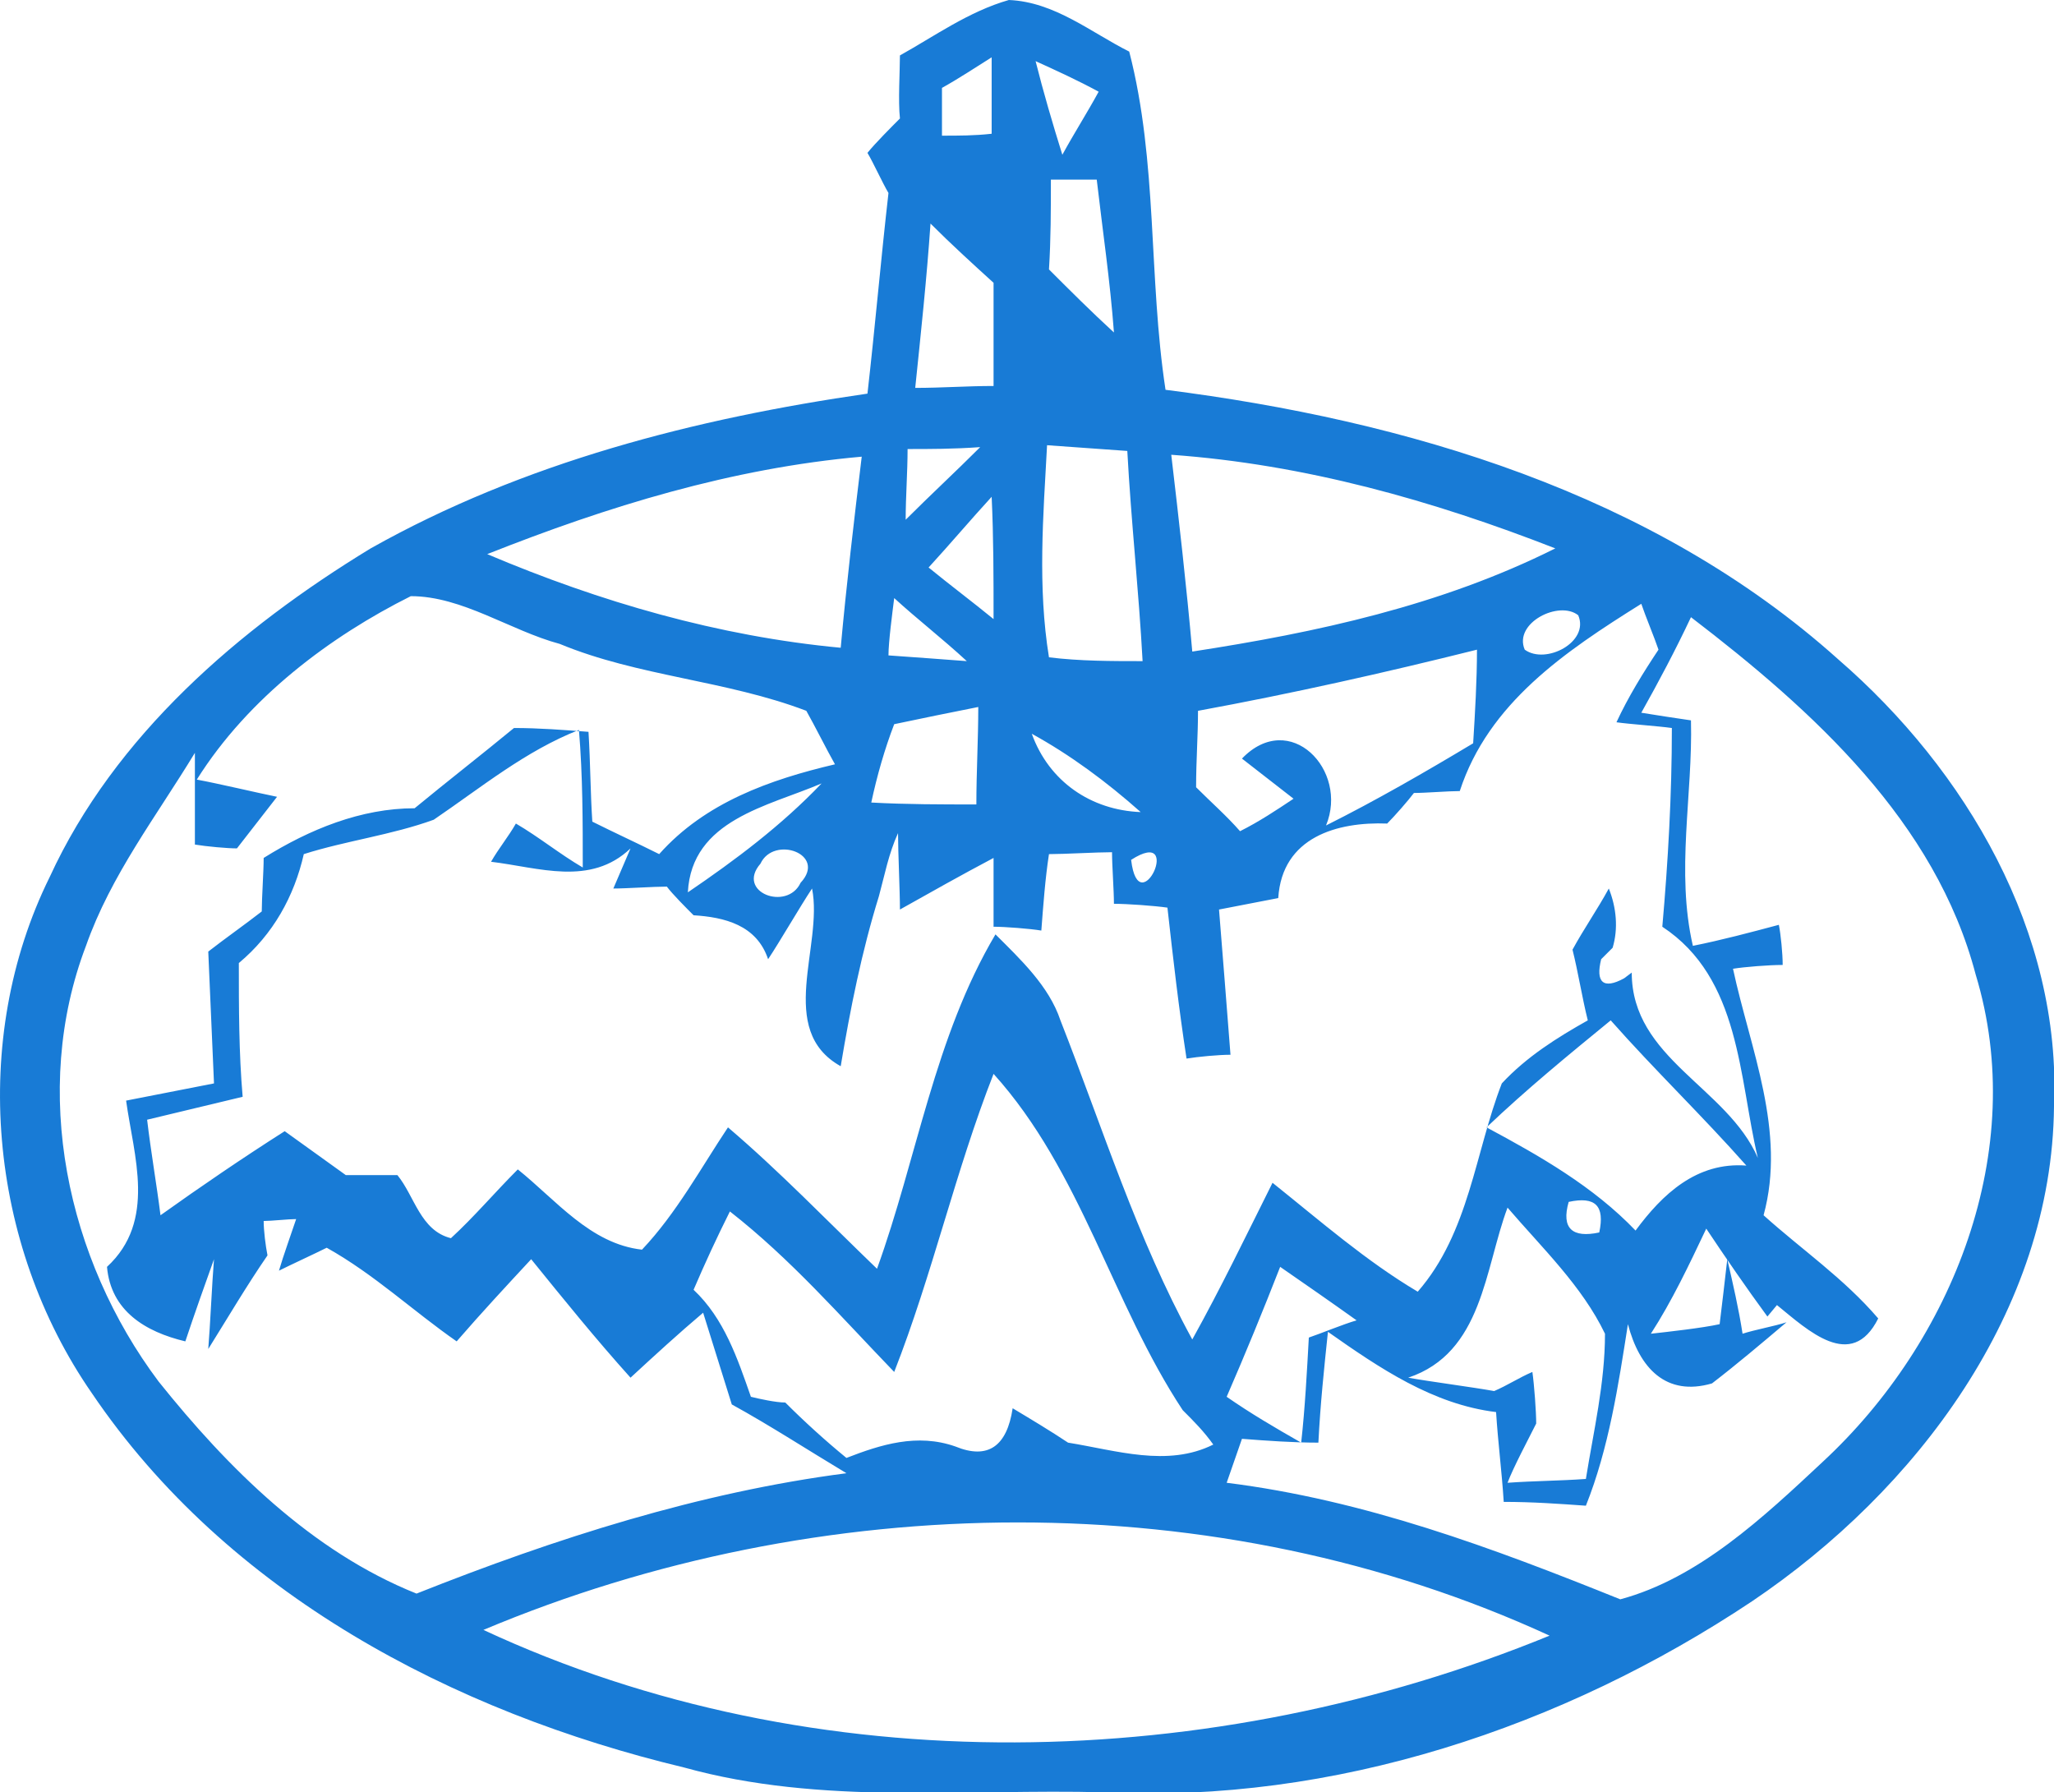 <?xml version="1.0" encoding="utf-8"?>
<!-- Generator: Adobe Illustrator 21.0.0, SVG Export Plug-In . SVG Version: 6.00 Build 0)  -->
<svg version="1.1" id="Layer_1" xmlns="http://www.w3.org/2000/svg" xmlns:xlink="http://www.w3.org/1999/xlink" x="0px" y="0px"
	 viewBox="0 0 107.5 93.8" style="enable-background:new 0 0 107.5 93.8;" xml:space="preserve">
<style type="text/css">
	.st0{fill:#187BD6;}
</style>
<g id="_x23_000000ff">
	<path class="st0" d="M47.1,2.9c1.8-1,3.6-2.3,5.7-2.9c2.4,0.1,4.3,1.7,6.3,2.7c1.5,5.8,1,11.8,1.9,17.7
		c12.6,1.6,25.5,5.4,35.2,14.1c6.7,5.8,11.7,14.3,11.3,23.4c-0.1,10.7-7.2,20.1-15.8,25.9c-9.9,6.6-21.9,10.6-33.9,10
		c-7.3-0.2-14.8,0.7-22-1.3c-12.1-2.9-23.9-9.1-31-19.6c-5.4-7.8-6.4-18.5-2.2-27c3.4-7.4,9.9-13,16.8-17.2c8-4.5,17-6.8,26-8.1
		c0.4-3.5,0.7-7,1.1-10.5c-0.3-0.5-0.8-1.6-1.1-2.1c0.4-0.5,1.3-1.4,1.7-1.8C47,5.3,47.1,3.7,47.1,2.9 M49.3,4.6c0,0.8,0,1.7,0,2.5
		c0.9,0,1.7,0,2.6-0.1c0-1.3,0-2.7,0-4C51.1,3.5,50.2,4.1,49.3,4.6 M54.2,3.2c0.4,1.6,0.9,3.3,1.4,4.9c0.6-1.1,1.3-2.2,1.9-3.3
		C56.4,4.2,55.3,3.7,54.2,3.2 M55,9.4c0,1.6,0,3.1-0.1,4.7c1.1,1.1,2.2,2.2,3.4,3.3c-0.2-2.7-0.6-5.4-0.9-8
		C56.8,9.4,55.6,9.4,55,9.4 M48.7,11.7c-0.2,2.9-0.5,5.7-0.8,8.6c1.4,0,2.7-0.1,4.1-0.1c0-1.8,0-3.6,0-5.4
		C50.9,13.8,49.8,12.8,48.7,11.7 M47.5,23.5c0,1.2-0.1,2.5-0.1,3.7c1.3-1.3,2.6-2.5,3.9-3.8C49.9,23.5,48.7,23.5,47.5,23.5
		 M54.8,23.3c-0.2,3.7-0.5,7.4,0.1,11.1c1.6,0.2,3.3,0.2,4.9,0.2c-0.2-3.7-0.6-7.3-0.8-11C57.6,23.5,56.2,23.4,54.8,23.3 M25.5,29
		c5.9,2.5,12.1,4.3,18.5,4.9c0.3-3.3,0.7-6.7,1.1-10C38.3,24.5,31.8,26.5,25.5,29 M61.3,23.8c0.4,3.4,0.8,6.9,1.1,10.3
		c6.5-1,13-2.4,19-5.4C75,26.2,68.3,24.3,61.3,23.8 M51.9,26c-1.1,1.2-2.2,2.5-3.3,3.7c1.1,0.9,2.3,1.8,3.4,2.7
		C52,30.2,52,28.1,51.9,26 M10.3,40.8c1.1,0.2,3.2,0.7,4.2,0.9c-0.7,0.9-1.4,1.8-2.1,2.7c-0.5,0-1.6-0.1-2.2-0.2c0-1.2,0-3.6,0-4.8
		c-2,3.3-4.4,6.4-5.7,10.1c-2.9,7.6-1,16.4,3.8,22.8c3.6,4.5,8,8.9,13.5,11.1c7.3-2.9,14.8-5.3,22.5-6.3c-2-1.2-4-2.5-6-3.6
		c-0.5-1.6-1-3.2-1.5-4.8c-1.3,1.1-2.5,2.2-3.8,3.4c-1.8-2-3.5-4.1-5.2-6.2c-1.3,1.4-2.6,2.8-3.9,4.3c-2.3-1.6-4.3-3.5-6.8-4.9
		c-0.6,0.3-1.9,0.9-2.5,1.2c0.2-0.7,0.7-2.1,0.9-2.7c-0.4,0-1.3,0.1-1.7,0.1c0,0.5,0.1,1.3,0.2,1.8c-1.1,1.6-2.1,3.3-3.1,4.9
		c0.1-1.2,0.2-3.5,0.3-4.7c-0.5,1.4-1,2.8-1.5,4.3c-2.1-0.5-3.9-1.6-4.1-3.9c2.6-2.4,1.4-5.8,1-8.7c1.5-0.3,3.1-0.6,4.6-0.9
		c-0.1-2.3-0.2-4.6-0.3-6.9c0.9-0.7,1.9-1.4,2.8-2.1c0-0.7,0.1-2.1,0.1-2.8c2.4-1.5,5.1-2.6,7.9-2.6c1.7-1.4,3.5-2.8,5.2-4.2
		c1.3,0,2.6,0.1,3.9,0.2c0.1,1.6,0.1,3.2,0.2,4.7c1.2,0.6,2.3,1.1,3.5,1.7c2.4-2.7,5.8-3.9,9.2-4.7c-0.4-0.7-1.1-2.1-1.5-2.8
		c-4.2-1.6-8.8-1.8-12.9-3.5c-2.6-0.7-5.1-2.5-7.8-2.5C17.3,33.3,13,36.5,10.3,40.8 M46.8,31.3c-0.1,0.8-0.3,2.3-0.3,3
		c1.4,0.1,2.8,0.2,4.1,0.3C49.3,33.4,48,32.4,46.8,31.3 M79.8,34c1.1,0.8,3.4-0.4,2.8-1.8C81.6,31.4,79.2,32.6,79.8,34 M76.4,41.4
		c-0.6,0-1.8,0.1-2.4,0.1c-0.3,0.4-1,1.2-1.4,1.6C70,43,67.1,43.8,66.9,47c-1,0.2-2.1,0.4-3.1,0.6c0.2,2.5,0.4,5,0.6,7.6
		c-0.6,0-1.7,0.1-2.3,0.2c-0.4-2.6-0.7-5.2-1-7.9c-0.7-0.1-2.1-0.2-2.8-0.2c0-0.7-0.1-2-0.1-2.7c-0.8,0-2.5,0.1-3.3,0.1
		c-0.2,1.3-0.3,2.7-0.4,4c-0.6-0.1-1.9-0.2-2.5-0.2c0-0.9,0-2.7,0-3.6c-1.7,0.9-3.3,1.8-4.9,2.7c0-1-0.1-3-0.1-4
		c-0.5,1.1-0.7,2.2-1,3.3c-0.9,2.9-1.5,5.9-2,8.9c-3.4-1.9-0.9-6.3-1.5-9.3c-0.6,0.9-1.7,2.8-2.3,3.7c-0.6-1.8-2.3-2.2-3.9-2.3
		c-0.4-0.4-1.1-1.1-1.4-1.5c-0.7,0-2.1,0.1-2.8,0.1l0.9-2.1c-2.1,2-4.8,1-7.3,0.7c0.4-0.7,0.9-1.3,1.3-2c1.2,0.7,2.3,1.6,3.5,2.3
		c0-2.4,0-4.8-0.2-7.2c-2.8,1.1-5.1,3-7.6,4.7c-2.2,0.8-4.6,1.1-6.8,1.8c-0.5,2.2-1.6,4.2-3.4,5.7c0,2.3,0,4.7,0.2,7
		c-1.7,0.4-3.3,0.8-5,1.2c0.2,1.7,0.5,3.4,0.7,5c2.1-1.5,4.3-3,6.5-4.4c1.1,0.8,2.1,1.5,3.2,2.3c0.9,0,1.8,0,2.7,0
		c0.9,1.1,1.2,2.9,2.8,3.3c1.2-1.1,2.3-2.4,3.5-3.6c2,1.6,3.8,3.9,6.5,4.2c1.8-1.9,3.1-4.3,4.5-6.4c2.7,2.3,5.2,4.9,7.8,7.4
		c2.1-5.8,3-12.1,6.2-17.5c1.3,1.3,2.8,2.7,3.4,4.5c2.2,5.6,4,11.4,6.9,16.7c1.5-2.7,2.8-5.4,4.2-8.2c2.5,2,4.9,4.1,7.6,5.7
		c2.7-3.1,3-7.3,4.4-10.9c1.3-1.4,2.9-2.4,4.5-3.3c-0.3-1.2-0.5-2.5-0.8-3.7c0.6-1.1,1.3-2.1,1.9-3.2c0.4,1,0.5,2.1,0.2,3.1
		l-0.6,0.6c-0.3,1.2,0.1,1.6,1.2,1l0.4-0.3c0,4.5,5,6,6.6,9.7c-1-4.2-0.9-9.4-5-12.1c0.3-3.4,0.5-6.9,0.5-10.4
		c-0.7-0.1-2.2-0.2-2.9-0.3c0.6-1.3,1.4-2.6,2.2-3.8c-0.2-0.6-0.7-1.8-0.9-2.4C81.9,34.1,77.9,36.8,76.4,41.4 M88.5,32.3
		c-0.8,1.7-1.7,3.4-2.6,5c0.6,0.1,1.9,0.3,2.6,0.4c0.1,3.9-0.8,7.9,0.1,11.8c1.5-0.3,3-0.7,4.5-1.1c0.1,0.5,0.2,1.5,0.2,2.1
		c-0.7,0-2,0.1-2.6,0.2c0.9,4.2,2.8,8.5,1.6,12.9c2,1.8,4.2,3.3,6,5.4c-1.4,2.8-3.7,0.6-5.3-0.7l-0.5,0.6c-1.1-1.5-2.2-3.1-3.2-4.6
		c-0.9,1.9-1.8,3.8-2.9,5.5c0.9-0.1,2.7-0.3,3.6-0.5c0.1-0.8,0.3-2.5,0.4-3.4c0.3,1.3,0.6,2.6,0.8,3.9c0.6-0.2,1.7-0.4,2.3-0.6
		c-1.3,1.1-2.6,2.2-3.9,3.2c-2.4,0.7-3.8-0.8-4.4-3.1c-0.5,3.2-1,6.5-2.2,9.5c-1.4-0.1-2.8-0.2-4.3-0.2c-0.1-1.6-0.3-3.1-0.4-4.7
		c-3.3-0.4-6.1-2.3-8.8-4.2c-0.2,1.9-0.4,3.8-0.5,5.8c-1.3,0-2.7-0.1-4-0.2c-0.2,0.6-0.6,1.7-0.8,2.3c7.2,0.9,13.9,3.4,20.6,6.1
		c4.1-1.1,7.5-4.3,10.6-7.2c6.8-6.3,10.8-16.3,8-25.5C101.3,43,94.9,37.2,88.5,32.3 M62.7,37.2c0,1.3-0.1,2.6-0.1,4
		c0.8,0.8,1.6,1.5,2.3,2.3c1-0.5,1.9-1.1,2.8-1.7c-0.9-0.7-1.8-1.4-2.7-2.1c2.5-2.6,5.6,0.6,4.4,3.5c2.6-1.3,5.2-2.8,7.7-4.3
		c0.1-1.6,0.2-3.3,0.2-4.9C72.5,35.2,67.6,36.3,62.7,37.2 M46.8,37.9c-0.5,1.3-0.9,2.7-1.2,4.1c1.8,0.1,3.7,0.1,5.5,0.1
		c0-1.7,0.1-3.4,0.1-5.1C49.7,37.3,48.2,37.6,46.8,37.9 M54,38.4c0.9,2.5,3.1,4,5.7,4.1C57.9,40.9,56,39.5,54,38.4 M11,42.1
		C11.5,42.7,11.5,42.7,11,42.1 M36,46.7c2.5-1.7,4.9-3.5,7-5.7C40.2,42.2,36.2,42.9,36,46.7 M39.8,45.2c-1.3,1.5,1.4,2.5,2.1,1
		C43.3,44.7,40.5,43.7,39.8,45.2 M59.2,45C59.6,48.4,62,43.2,59.2,45 M77.8,59c2.8,1.5,5.6,3.1,7.8,5.4c1.4-1.9,3.2-3.6,5.8-3.4
		c-2.3-2.6-4.8-5-7.1-7.6C82.1,55.2,79.9,57,77.8,59 M52,56.2c-2,5.1-3.2,10.5-5.2,15.6c-2.8-2.9-5.4-5.9-8.6-8.4
		c-0.7,1.4-1.3,2.7-1.9,4.1c1.6,1.5,2.3,3.6,3,5.6c0.4,0.1,1.3,0.3,1.8,0.3c1,1,2.1,2,3.2,2.9c1.8-0.7,3.7-1.3,5.7-0.6
		c1.7,0.7,2.7,0,3-2c1,0.6,2,1.2,2.9,1.8c2.5,0.4,5.2,1.3,7.6,0.1c-0.5-0.7-1-1.2-1.6-1.8C58.2,68.2,56.6,61.3,52,56.2 M82.1,62.9
		c-0.4,1.4,0.2,1.9,1.6,1.6C84,63.1,83.5,62.6,82.1,62.9 M78.9,63.2c-1.2,3.2-1.3,7.6-5.2,8.9c1.1,0.2,3.4,0.5,4.5,0.7
		c0.7-0.3,1.3-0.7,2-1c0.1,0.7,0.2,2.1,0.2,2.7c-0.4,0.8-1.2,2.3-1.5,3.1c1.4-0.1,2.7-0.1,4.1-0.2c0.4-2.5,1-5,1-7.6
		C82.8,67.3,80.7,65.3,78.9,63.2 M67,66.3c-0.9,2.3-1.8,4.5-2.8,6.8c1.3,0.9,2.5,1.6,3.9,2.4c0.2-1.8,0.3-3.7,0.4-5.5
		c0.6-0.2,1.8-0.7,2.5-0.9C69.6,68.1,68.3,67.2,67,66.3 M87,70C87.6,70.7,87.6,70.7,87,70 M54.2,76.3C53.7,75.7,53.7,75.7,54.2,76.3
		 M25.3,85.3c17.4,8.1,38.2,7.5,55.8,0.3C63.7,77.6,42.9,77.9,25.3,85.3z"/>
</g>
</svg>
